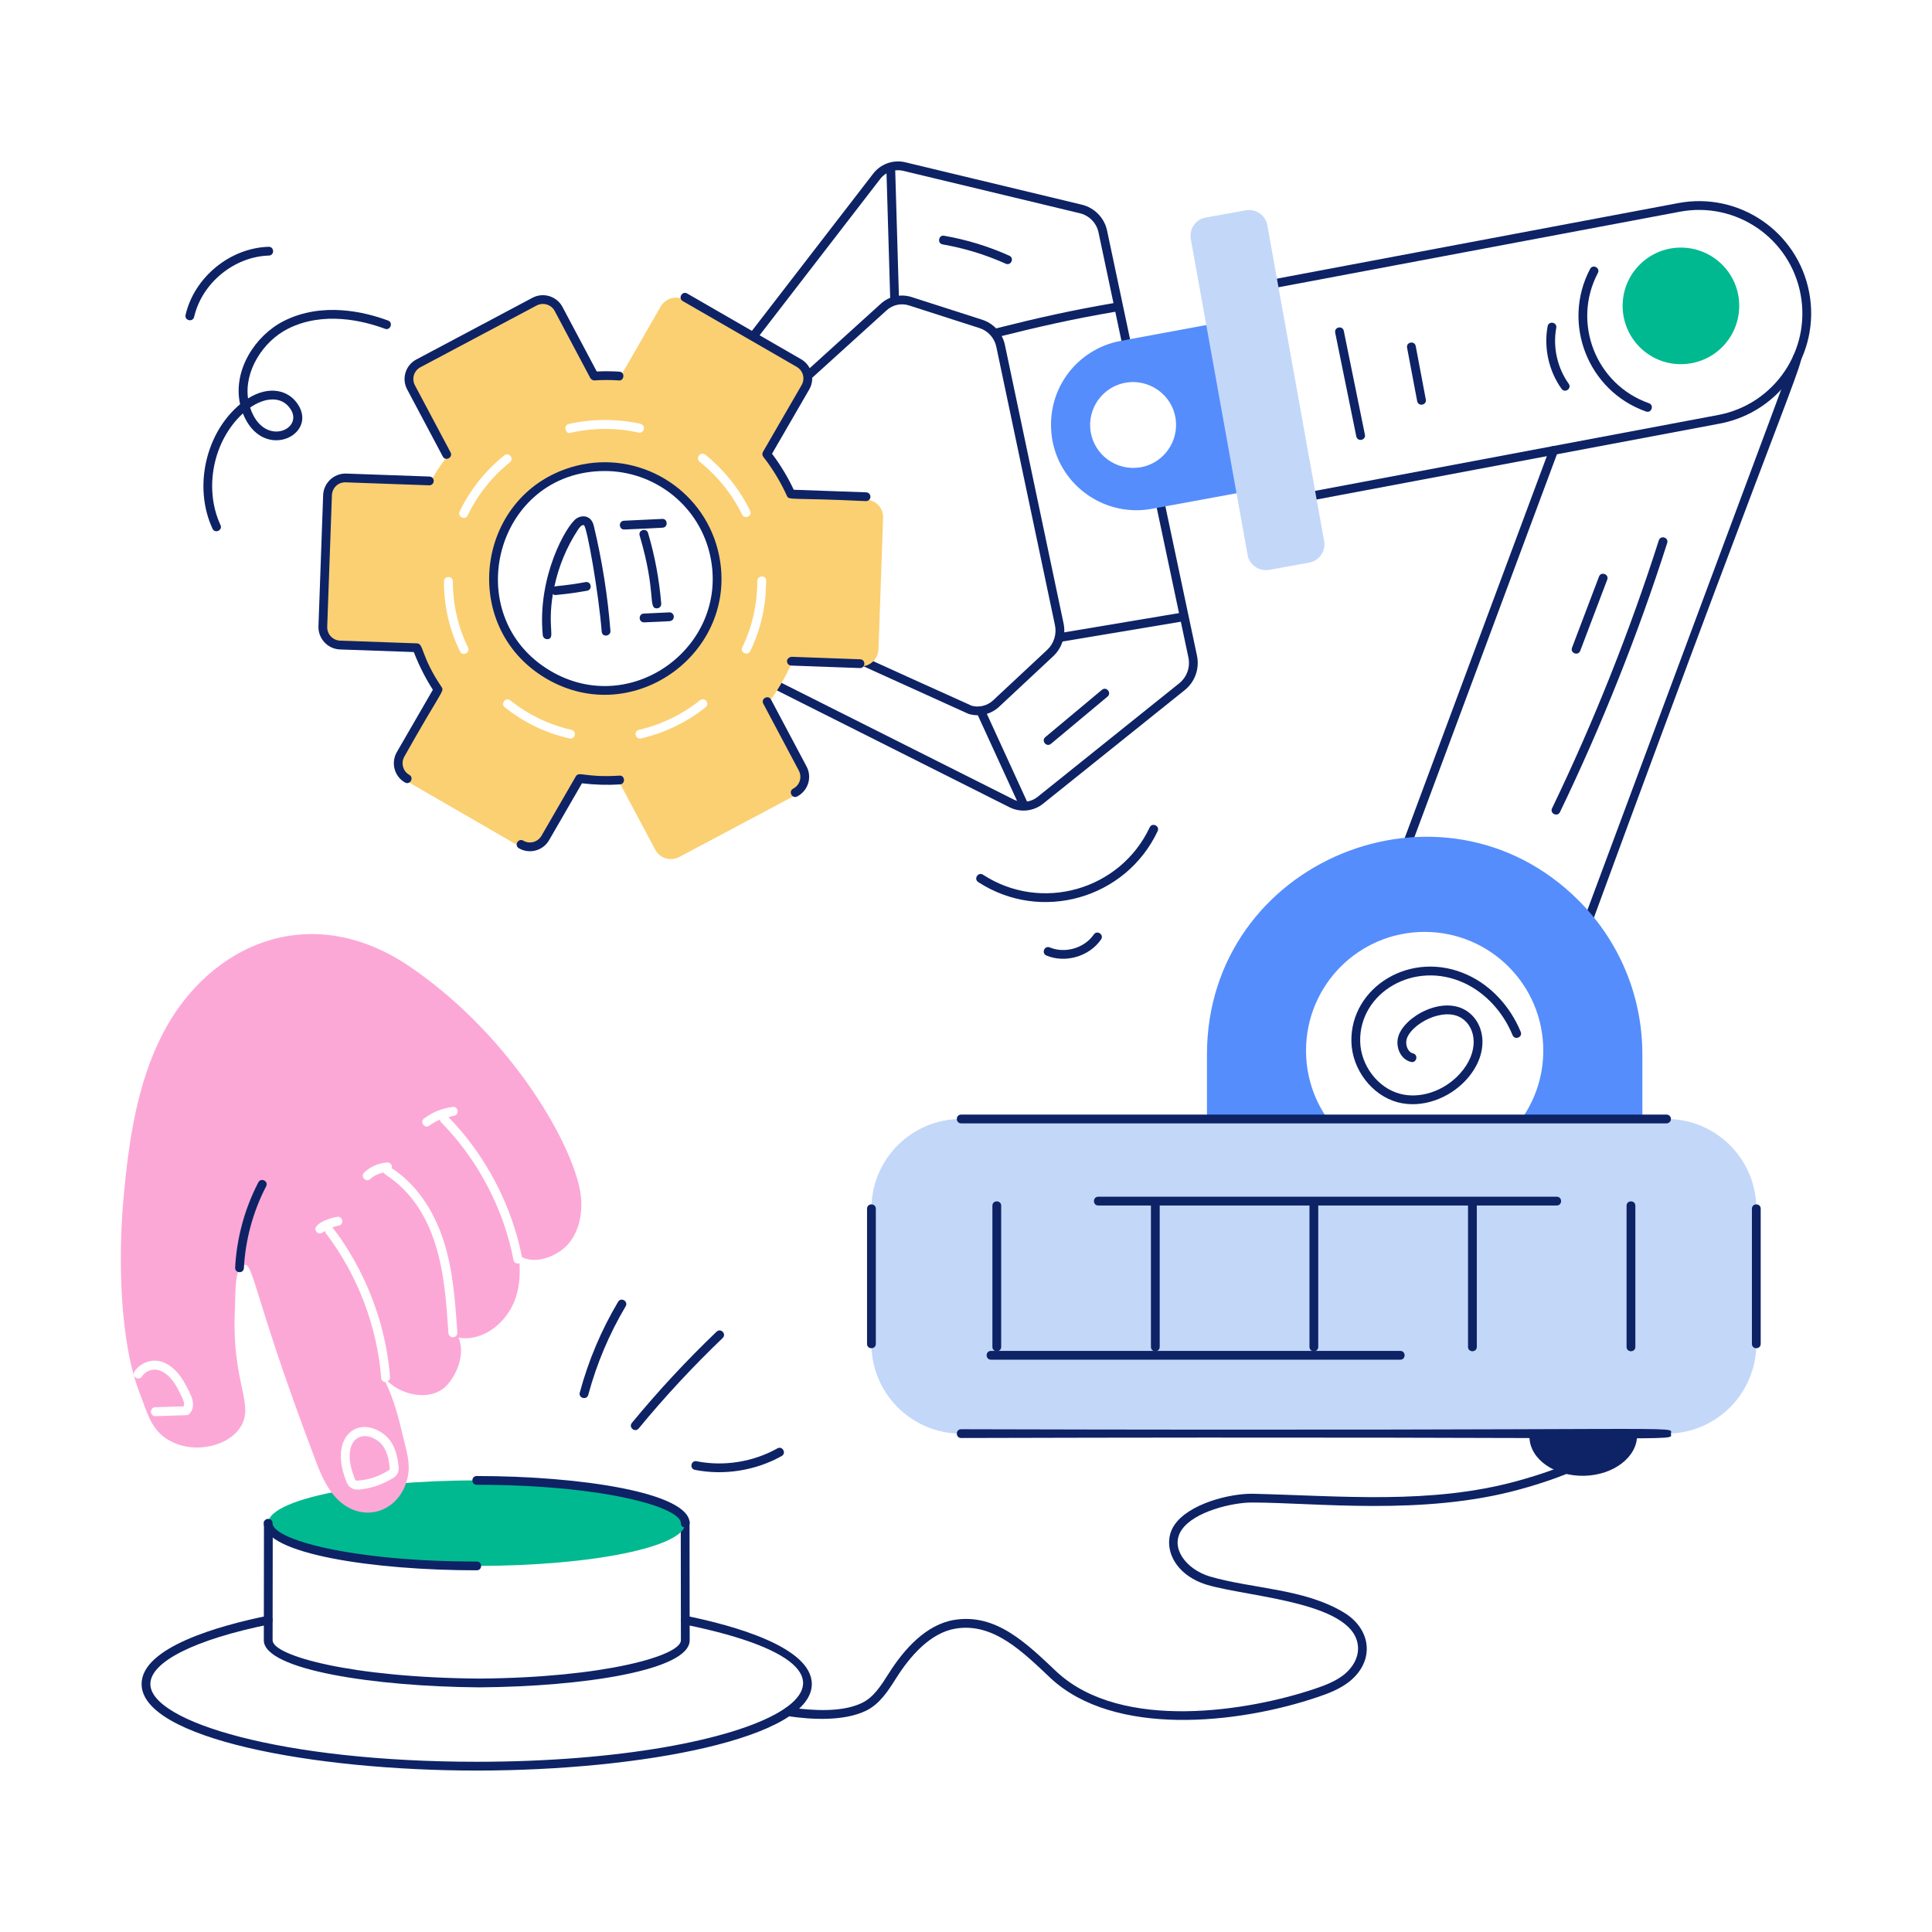 <?xml version="1.0" encoding="utf-8"?>
<svg xmlns="http://www.w3.org/2000/svg" enable-background="new 0 0 110 110" id="Layer_1" version="1.1" viewBox="0 0 110 110" x="0" y="0">
  <g id="_x39_2">
    <g>
      <g>
        <g>
          <path d="M59.828,95.557c-1.589-1.498-3.257-3.183-5.411-2.833&#xD;&#xA;					c-1.446,0.235-2.601,1.571-3.387,2.814c-0.464,0.733-0.943,1.491-1.739,1.871&#xD;&#xA;					c-1.242,0.596-3.095,0.508-4.456,0.296c-0.325-0.051-0.252-0.545,0.078-0.494&#xD;&#xA;					c0.188,0.03,0.367,0.05,0.555,0.069c1.605,0.177,2.785,0.073,3.607-0.322&#xD;&#xA;					c0.666-0.318,1.087-0.983,1.532-1.688c0.874-1.38,2.123-2.779,3.729-3.04&#xD;&#xA;					c2.382-0.385,4.11,1.334,5.832,2.96c3.709,3.439,10.999,2.217,14.722,0.952&#xD;&#xA;					c0.54-0.18,1.156-0.416,1.643-0.803c0.492-0.402,0.781-0.929,0.789-1.444&#xD;&#xA;					c0.039-2.676-6.096-2.929-8.592-3.66c-2.012-0.609-2.591-2.33-1.867-3.404&#xD;&#xA;					c0.817-1.212,3.155-1.808,4.483-1.782c5.01,0.12,10.114,0.624,15.023-0.723&#xD;&#xA;					c2.889-0.793,4.737-1.722,4.826-2.424c0.031-0.243-0.183-0.498-0.636-0.757&#xD;&#xA;					c-0.286-0.163-0.04-0.6,0.248-0.434c0.646,0.369,0.942,0.791,0.884,1.253&#xD;&#xA;					c-0.153,1.213-2.907,2.216-5.189,2.843c-5.499,1.51-11.611,0.74-15.233,0.74&#xD;&#xA;					c-1.089,0-3.279,0.504-3.992,1.562c-0.687,1.022,0.273,2.245,1.596,2.646&#xD;&#xA;					c2.44,0.714,5.391,0.685,7.65,2.059c1.542,0.938,1.778,2.725,0.323,3.914&#xD;&#xA;					c-0.55,0.437-1.217,0.693-1.797,0.887&#xD;&#xA;					C70.442,98.182,63.42,98.889,59.828,95.557z" fill="#0e2365"/>
        </g>
      </g>
    </g>
    <g>
      <g>
        <path d="M93.208,81.688c0.029,1.25-1.319,2.298-3.006,2.337&#xD;&#xA;				c-1.697,0.039-3.092-0.945-3.121-2.195c-0.029-1.26,1.319-2.298,3.016-2.337&#xD;&#xA;				C91.784,79.454,93.179,80.428,93.208,81.688z" fill="#0e2365"/>
      </g>
    </g>
    <g>
      <g>
        <g>
          <path d="M27.146,100.808c-9.381,0-19.085-1.842-19.085-4.926&#xD;&#xA;					c0-2.112,4.488-3.34,7.163-3.884c0.32-0.068,0.427,0.423,0.1,0.49&#xD;&#xA;					c-4.234,0.861-6.763,2.129-6.763,3.394c0,2.137,7.468,4.426,18.585,4.426&#xD;&#xA;					c16.183,0,25.829-4.966,11.822-7.819c-0.326-0.067-0.221-0.559,0.1-0.49&#xD;&#xA;					c2.672,0.544,7.153,1.773,7.153,3.884&#xD;&#xA;					C46.222,98.965,36.523,100.808,27.146,100.808z" fill="#0e2365"/>
        </g>
      </g>
    </g>
    <g>
      <g>
        <g>
          <g>
            <path d="M27.293,96.071c-5.951-0.043-12.272-0.997-12.272-2.68&#xD;&#xA;						c0-0.009,0.009-6.775,0.009-6.775l0.5,0.001l-0.009,6.774&#xD;&#xA;						c0,0.875,4.479,2.128,11.772,2.18c7.107-0.051,11.475-1.304,11.475-2.18&#xD;&#xA;						l-0.009-6.774l0.5-0.001c0,0,0.009,6.766,0.009,6.775&#xD;&#xA;						C39.267,95.094,33.243,96.028,27.293,96.071z" fill="#0e2365"/>
          </g>
        </g>
        <g>
          <g>
            <path d="M27.144,84.288c-1.672,0-3.261,0.072-4.704,0.2&#xD;&#xA;						c-0.742,0.866-2.086,0.932-2.943,0.375c-2.584,0.448-4.227,1.117-4.227,1.864&#xD;&#xA;						c0,1.344,5.311,2.43,11.874,2.43s11.874-1.086,11.874-2.43&#xD;&#xA;						C39.018,85.383,33.707,84.288,27.144,84.288z" fill="#01b990"/>
          </g>
        </g>
        <g>
          <g>
            <path d="M33.072,68.102c-0.286-2.628-3.782-8.973-9.656-13.011&#xD;&#xA;						c-5.705-3.939-11.512-1.34-14.149,3.761&#xD;&#xA;						c-1.484,2.877-1.942,6.16-2.236,9.382c-0.303,3.342-0.228,8.16,0.935,11.12&#xD;&#xA;						c0.366,0.915,0.579,1.901,1.423,2.5c1.41,1.002,3.499,0.569,4.259-0.539&#xD;&#xA;						c0.918-1.316-0.479-2.524-0.274-6.729c0.03-0.485-0.029-2.121,0.325-2.429&#xD;&#xA;						c0.757-0.686,0.408,0.809,4.208,10.835c0.295,0.803,0.62,1.616,1.199,2.257&#xD;&#xA;						c1.433,1.575,3.659,0.905,4.106-1.138c0.173-0.813-0.071-1.504-0.264-2.318&#xD;&#xA;						c-0.242-1.031-0.528-2.14-1.001-3.101c-0.128-0.005-0.235-0.101-0.244-0.231&#xD;&#xA;						c-0.23-2.963-1.353-5.896-3.161-8.258c-0.026-0.034-0.024-0.076-0.031-0.116&#xD;&#xA;						c-0.045,0.03-0.097,0.049-0.14,0.083c-0.11,0.088-0.271,0.068-0.356-0.041&#xD;&#xA;						c-0.31-0.389,0.7-0.78,1.187-0.846c0.33-0.048,0.403,0.459,0.067,0.503&#xD;&#xA;						c-0.119,0.016-0.232,0.056-0.345,0.095c0.057,0.102,2.886,3.399,3.284,8.539&#xD;&#xA;						c0.008,0.102-0.056,0.179-0.14,0.226c0.925,0.864,2.57,1.155,3.43,0.168&#xD;&#xA;						c0.589-0.691,0.976-1.809,0.61-2.653c1.423,0.244,2.805-0.894,3.253-2.277&#xD;&#xA;						c0.219-0.64,0.252-1.308,0.218-1.975c-0.017,0.007-0.026,0.026-0.044,0.029&#xD;&#xA;						c-0.146,0.026-0.273-0.069-0.298-0.201c-0.568-2.934-2.035-5.723-4.133-7.852&#xD;&#xA;						c-0.037-0.037-0.046-0.087-0.055-0.135c-0.21,0.09-0.414,0.198-0.598,0.336&#xD;&#xA;						c-0.269,0.202-0.574-0.207-0.304-0.407c0.474-0.355,1.037-0.581,1.626-0.653&#xD;&#xA;						c0.338-0.045,0.393,0.464,0.062,0.504c-0.102,0.012-0.198,0.053-0.298,0.076&#xD;&#xA;						c2.114,2.175,3.597,4.998,4.184,7.972c0.868,0.44,2.135-0.118,2.689-0.816&#xD;&#xA;						C32.991,70.034,33.174,69.038,33.072,68.102z M10.611,80.574&#xD;&#xA;						c-0.18,0.006,0.653-0.021-1.764,0.056c-0.332,0-0.338-0.498-0.008-0.508&#xD;&#xA;						l1.626-0.051c0.068-0.211-0.078-0.431-0.114-0.535&#xD;&#xA;						c-0.218-0.48-0.594-1.278-1.279-1.514c-0.353-0.125-0.786,0.029-0.986,0.344&#xD;&#xA;						c-0.18,0.283-0.61,0.011-0.429-0.273c0.327-0.513,1.005-0.751,1.581-0.551&#xD;&#xA;						c0.881,0.305,1.342,1.272,1.632,1.911&#xD;&#xA;						C11.153,80.074,10.868,80.566,10.611,80.574z M21.829,81.637&#xD;&#xA;						c0.671,0.491,0.818,1.334,0.87,1.925c0.021,0.223-0.088,0.445-0.278,0.566&#xD;&#xA;						c0,0,0,0,0,0c-1.103,0.703-2.203,0.698-2.103,0.68&#xD;&#xA;						c-0.243,0-0.472-0.15-0.564-0.373C18.67,81.853,20.33,80.542,21.829,81.637z&#xD;&#xA;						 M25.263,70.667c0.539,1.69,0.659,3.475,0.774,5.201&#xD;&#xA;						c0.01,0.14-0.096,0.261-0.236,0.27c-0.006,0-0.012,0-0.017,0&#xD;&#xA;						c-0.133,0-0.244-0.103-0.253-0.237c-0.114-1.696-0.231-3.449-0.752-5.081&#xD;&#xA;						c-0.98-3.078-2.805-3.831-2.958-4.062c-0.271,0.063-0.532,0.176-0.732,0.367&#xD;&#xA;						c-0.244,0.231-0.594-0.134-0.351-0.367c0.348-0.334,0.826-0.541,1.309-0.568&#xD;&#xA;						c0.138-0.014,0.259,0.099,0.268,0.239c0.002,0.029-0.019,0.049-0.026,0.075&#xD;&#xA;						C23.62,67.356,24.675,68.822,25.263,70.667z" fill="#fca8d7"/>
          </g>
        </g>
        <g>
          <g>
            <path d="M38.767,86.727c0-0.914-4.422-2.189-11.623-2.189&#xD;&#xA;						c-0.331,0-0.331-0.5,0-0.5c5.877,0,12.123,0.942,12.123,2.689&#xD;&#xA;						C39.267,87.058,38.767,87.058,38.767,86.727z" fill="#0e2365"/>
          </g>
        </g>
      </g>
      <g>
        <g>
          <path d="M27.144,89.407c-5.877,0-12.124-0.939-12.124-2.68&#xD;&#xA;					c0-0.331,0.5-0.331,0.5,0c0,0.91,4.422,2.18,11.624,2.18&#xD;&#xA;					C27.475,88.907,27.475,89.407,27.144,89.407z" fill="#0e2365"/>
        </g>
      </g>
    </g>
    <g>
      <g>
        <g>
          <path d="M13.388,72.17c0.088-1.683,0.545-3.361,1.321-4.853&#xD;&#xA;					c0.153-0.292,0.596-0.063,0.443,0.23c-0.743,1.429-1.181,3.037-1.265,4.649&#xD;&#xA;					C13.87,72.53,13.371,72.502,13.388,72.17z" fill="#0e2365"/>
        </g>
      </g>
      <g>
        <g>
          <g>
            <path d="M20.321,84.301c0.649-0.034,1.246-0.23,1.825-0.6&#xD;&#xA;						c0.03-0.019,0.049-0.058,0.046-0.093c-0.068-0.784-0.279-1.279-0.663-1.56&#xD;&#xA;						c-1.076-0.786-2.179,0.11-1.306,2.194&#xD;&#xA;						C20.238,84.277,20.286,84.303,20.321,84.301z" fill="#fca8d7"/>
          </g>
        </g>
      </g>
    </g>
    <g>
      <g>
        <path d="M90.011,52.808c12.702-34.14,11.982-32.118,12.079-32.518&#xD;&#xA;				c0.033-0.134,0.173-0.214,0.303-0.183c0.609,0.149,0.456-0.845-11.913,32.876&#xD;&#xA;				C90.365,53.292,89.895,53.12,90.011,52.808z" fill="#0e2365"/>
      </g>
    </g>
    <g>
      <g>
        <path d="M79.786,48.229l8.438-22.67c0.115-0.311,0.583-0.135,0.469,0.175&#xD;&#xA;				l-8.438,22.67C80.141,48.712,79.671,48.54,79.786,48.229z" fill="#0e2365"/>
      </g>
    </g>
    <g>
      <g>
        <path d="M93.51,60.042v5.712h-9.179c2.104-1.138,3.537-3.375,3.537-5.936&#xD;&#xA;				c0-3.741-3.029-6.759-6.759-6.759c-3.73,0-6.749,3.019-6.749,6.759&#xD;&#xA;				c0,2.561,1.423,4.798,3.527,5.936h-9.168v-5.712&#xD;&#xA;				c0-11.035,13.404-16.53,21.162-8.772C92.128,53.516,93.51,56.617,93.51,60.042z" fill="#558dfd"/>
      </g>
    </g>
    <g>
      <g>
        <path d="M99.997,68.821v7.693c0,2.824-2.287,5.111-5.111,5.111H54.727&#xD;&#xA;				c-2.824,0-5.111-2.287-5.111-5.111v-7.693c0-2.824,2.287-5.111,5.111-5.111&#xD;&#xA;				h40.159C97.71,63.71,99.997,65.997,99.997,68.821z" fill="#c3d7f9"/>
      </g>
    </g>
    <g>
      <g>
        <path d="M99.747,76.514v-7.693c0-0.331,0.5-0.331,0.5,0v7.693&#xD;&#xA;				C100.247,76.844,99.747,76.844,99.747,76.514z" fill="#0e2365"/>
      </g>
    </g>
    <g>
      <g>
        <path d="M94.886,63.96H54.726c-0.331,0-0.331-0.5,0-0.5H94.886&#xD;&#xA;				c0.138,0,0.25,0.112,0.25,0.25S95.023,63.96,94.886,63.96z" fill="#0e2365"/>
      </g>
    </g>
    <g>
      <g>
        <path d="M49.366,76.514v-7.693c0-0.331,0.5-0.331,0.5,0v7.693&#xD;&#xA;				C49.866,76.844,49.366,76.844,49.366,76.514z" fill="#0e2365"/>
      </g>
    </g>
    <g>
      <g>
        <path d="M54.726,81.874c-0.331,0-0.331-0.5,0-0.5&#xD;&#xA;				c42.423,0.117,40.409-0.24,40.409,0.25C95.136,82.119,97.051,81.757,54.726,81.874z" fill="#0e2365"/>
      </g>
    </g>
    <g>
      <g>
        <g>
          <path d="M57.442,45.945l-13.594-6.83c-0.116-0.059-0.169-0.197-0.119-0.318&#xD;&#xA;					c1.3-3.103,1.19-3.087,1.377-3.164c0.187-0.07-0.414-0.24,10.212,4.546&#xD;&#xA;					c0.404,0.121,0.89,0.01,1.225-0.303l3.08-2.876&#xD;&#xA;					c0.379-0.354,0.549-0.891,0.443-1.398l-3.34-15.856&#xD;&#xA;					c-0.104-0.501-0.471-0.91-0.957-1.066l-4.021-1.292&#xD;&#xA;					c-0.438-0.139-0.918-0.035-1.257,0.271l-4.562,4.134&#xD;&#xA;					c-0.093,0.085-0.233,0.086-0.33,0.005l-2.88-2.452&#xD;&#xA;					c-0.102-0.086-0.117-0.237-0.036-0.343l7.023-9.104&#xD;&#xA;					c0.427-0.565,1.151-0.825,1.842-0.659l10.051,2.415&#xD;&#xA;					c0.718,0.172,1.28,0.75,1.433,1.472l1.461,6.906&#xD;&#xA;					c0.07,0.324-0.423,0.425-0.488,0.104l-1.461-6.906&#xD;&#xA;					c-0.113-0.535-0.53-0.962-1.062-1.089L51.431,9.728&#xD;&#xA;					c-0.493-0.118-1.018,0.066-1.327,0.476l-6.879,8.917l2.531,2.155l4.399-3.987&#xD;&#xA;					c0.472-0.427,1.142-0.57,1.745-0.377l4.021,1.292&#xD;&#xA;					c0.658,0.211,1.154,0.763,1.295,1.439l3.34,15.856&#xD;&#xA;					c0.141,0.678-0.086,1.393-0.592,1.866l-3.08,2.876&#xD;&#xA;					c-0.465,0.436-1.131,0.59-1.743,0.404l-9.81-4.446l-1.052,2.571l13.391,6.729&#xD;&#xA;					c0.46,0.243,1.012,0.189,1.411-0.132l8.054-6.459&#xD;&#xA;					c0.442-0.355,0.645-0.921,0.527-1.477l-2.054-9.708&#xD;&#xA;					c-0.07-0.324,0.422-0.427,0.488-0.104l2.054,9.708&#xD;&#xA;					c0.157,0.741-0.112,1.496-0.703,1.97l-8.054,6.459&#xD;&#xA;					C58.85,46.195,58.087,46.284,57.442,45.945z" fill="#0e2365"/>
        </g>
      </g>
      <g>
        <g>
          <path d="M49.305,28.441l-4.279-0.152c-0.26-0.607-0.775-1.511-1.372-2.277&#xD;&#xA;					l2.206-3.802c0.274-0.478,0.112-1.098-0.376-1.382l-6.485-3.741&#xD;&#xA;					c-0.478-0.285-1.098-0.122-1.382,0.366l-2.368,4.117&#xD;&#xA;					c-0.468-0.03-0.945-0.03-1.413,0l-2.033-3.822&#xD;&#xA;					c-0.254-0.488-0.874-0.671-1.372-0.407l-6.607,3.507&#xD;&#xA;					c-0.498,0.264-0.681,0.874-0.417,1.362l2.023,3.822&#xD;&#xA;					c-0.376,0.478-0.701,0.986-0.986,1.514l-4.737-0.173&#xD;&#xA;					c-0.559-0.02-1.037,0.417-1.057,0.976l-0.264,7.491&#xD;&#xA;					c-0.02,0.559,0.417,1.027,0.976,1.047l4.381,0.152&#xD;&#xA;					c0.281,0.795,0.712,1.672,1.199,2.378l-2.135,3.7&#xD;&#xA;					c-0.274,0.478-0.112,1.098,0.376,1.372l6.485,3.751&#xD;&#xA;					c0.478,0.274,1.098,0.112,1.382-0.376l1.952-3.375&#xD;&#xA;					c0.752,0.102,1.514,0.132,2.277,0.081l2.023,3.802&#xD;&#xA;					c0.264,0.498,0.864,0.681,1.362,0.427l6.617-3.517&#xD;&#xA;					c0.498-0.264,0.681-0.874,0.417-1.372l-2.013-3.802&#xD;&#xA;					c0.549-0.722,1.006-1.494,1.372-2.307l3.913,0.142&#xD;&#xA;					c0.559,0.02,1.027-0.417,1.047-0.976l0.264-7.481&#xD;&#xA;					C50.301,28.928,49.864,28.461,49.305,28.441z M32.381,24.141&#xD;&#xA;					c1.331-0.305,2.755-0.305,4.086-0.01c0.328,0.076,0.218,0.569-0.112,0.498&#xD;&#xA;					c-1.26-0.285-2.602-0.274-3.852,0.01&#xD;&#xA;					C32.234,24.774,32.026,24.223,32.381,24.141z M26.171,29.122&#xD;&#xA;					c0.59-1.23,1.474-2.338,2.541-3.192c0.265-0.217,0.582,0.178,0.315,0.396&#xD;&#xA;					c-1.006,0.803-1.84,1.85-2.399,3.019&#xD;&#xA;					C26.499,29.636,26.024,29.441,26.171,29.122z M26.191,37.091&#xD;&#xA;					c-0.61-1.25-0.915-2.592-0.915-3.984c0-0.337,0.508-0.337,0.508,0&#xD;&#xA;					c0,1.321,0.295,2.582,0.864,3.761C26.796,37.161,26.326,37.395,26.191,37.091z&#xD;&#xA;					 M32.473,42.051c-0.02,0-0.041,0-0.051-0.01&#xD;&#xA;					c-1.342-0.295-2.612-0.915-3.68-1.769c-0.256-0.186,0.025-0.607,0.315-0.396&#xD;&#xA;					c1.006,0.813,2.216,1.393,3.476,1.677&#xD;&#xA;					C32.826,41.62,32.785,42.051,32.473,42.051z M40.177,40.262&#xD;&#xA;					c-1.067,0.864-2.348,1.474-3.68,1.779c-0.01,0.01-0.03,0.01-0.051,0.01&#xD;&#xA;					c-0.296,0-0.365-0.428-0.061-0.498c1.26-0.295,2.46-0.874,3.476-1.687&#xD;&#xA;					c0.112-0.081,0.264-0.061,0.356,0.041C40.299,40.018,40.289,40.181,40.177,40.262&#xD;&#xA;					z M36.02,39.093c-3.405,0.874-6.861-1.179-7.735-4.584&#xD;&#xA;					c-0.874-3.405,1.179-6.871,4.584-7.745c3.415-0.864,6.881,1.189,7.755,4.594&#xD;&#xA;					C41.489,34.763,39.435,38.229,36.02,39.093z M39.842,26.296&#xD;&#xA;					c-0.264-0.216,0.03-0.614,0.315-0.407c1.067,0.854,1.952,1.962,2.551,3.192&#xD;&#xA;					c0.155,0.309-0.328,0.504-0.457,0.213&#xD;&#xA;					C41.682,28.136,40.848,27.099,39.842,26.296z M42.719,37.07&#xD;&#xA;					c-0.133,0.298-0.604,0.08-0.457-0.213c0.569-1.179,0.854-2.45,0.854-3.761&#xD;&#xA;					c0-0.358,0.508-0.354,0.508-0.041C43.587,33.382,43.703,35.019,42.719,37.07z" fill="#fbd072"/>
        </g>
      </g>
    </g>
    <g>
      <g>
        <g>
          <path d="M72.937,17.717L63.83,19.404c-2.549,0.461-4.395,2.87-3.913,5.662&#xD;&#xA;					c0.488,2.643,3.029,4.391,5.672,3.903l9.118-1.677L72.937,17.717z M65.375,26.489&#xD;&#xA;					c-1.271,0.468-2.673-0.173-3.151-1.433c-0.478-1.26,0.163-2.673,1.433-3.151&#xD;&#xA;					c1.26-0.468,2.673,0.173,3.151,1.433&#xD;&#xA;					C67.276,24.598,66.636,26.011,65.375,26.489z" fill="#558dfd"/>
        </g>
      </g>
    </g>
    <g>
      <g>
        <path d="M73.295,28.5l-2.271-12.065&#xD;&#xA;				c-0.025-0.136,0.064-0.267,0.2-0.292l24.325-4.58&#xD;&#xA;				c3.461-0.654,6.804,1.617,7.461,5.096c0.651,3.462-1.636,6.809-5.098,7.46&#xD;&#xA;				l-24.325,4.58C73.455,28.726,73.322,28.638,73.295,28.5z M71.561,16.588&#xD;&#xA;				l2.179,11.574l24.08-4.533c3.198-0.602,5.299-3.677,4.697-6.876&#xD;&#xA;				c-0.599-3.192-3.672-5.302-6.877-4.698L71.561,16.588z" fill="#0e2365"/>
      </g>
    </g>
    <g>
      <g>
        <path d="M72.157,12.828l3.233,17.979c0.105,0.573-0.282,1.122-0.855,1.227&#xD;&#xA;				l-2.275,0.412c-0.575,0.099-1.128-0.28-1.227-0.855l-3.233-17.979&#xD;&#xA;				c-0.105-0.573,0.274-1.126,0.849-1.225l2.281-0.414&#xD;&#xA;				C71.506,11.874,72.053,12.255,72.157,12.828z" fill="#c3d7f9"/>
      </g>
    </g>
    <g>
      <g>
        <path d="M99.024,17.411c0,1.84-1.484,3.324-3.324,3.324&#xD;&#xA;				c-1.83,0-3.314-1.484-3.314-3.324c0-1.83,1.484-3.314,3.314-3.314&#xD;&#xA;				C97.54,14.098,99.024,15.582,99.024,17.411z" fill="#01b990"/>
      </g>
    </g>
    <g>
      <g>
        <g>
          <path d="M45.159,44.903c0.381-0.202,0.519-0.662,0.321-1.031l-2.021-3.806&#xD;&#xA;					c-0.154-0.292,0.285-0.526,0.441-0.234l2.021,3.806&#xD;&#xA;					c0.329,0.617,0.095,1.376-0.528,1.707&#xD;&#xA;					C45.103,45.501,44.867,45.057,45.159,44.903z" fill="#0e2365"/>
        </g>
      </g>
      <g>
        <g>
          <path d="M48.965,38.037c-1.712-0.062-4.064-0.147-3.916-0.142&#xD;&#xA;					c-0.139-0.005-0.246-0.121-0.241-0.259c0.005-0.138,0.146-0.228,0.259-0.241&#xD;&#xA;					l3.907,0.142C49.299,37.55,49.29,38.037,48.965,38.037z" fill="#0e2365"/>
        </g>
      </g>
      <g>
        <g>
          <path d="M49.31,28.531c-0.003,0-0.006,0-0.009,0&#xD;&#xA;					c-4.313-0.207-4.379-0.031-4.5-0.301c-0.306-0.687-0.788-1.521-1.342-2.22&#xD;&#xA;					c-0.063-0.081-0.071-0.192-0.021-0.28l2.203-3.806&#xD;&#xA;					c0.208-0.358,0.089-0.825-0.283-1.039l-6.482-3.741&#xD;&#xA;					c-0.289-0.167-0.031-0.6,0.25-0.433l6.482,3.74&#xD;&#xA;					c0.606,0.348,0.817,1.12,0.466,1.723l-2.118,3.66&#xD;&#xA;					c0.501,0.656,0.94,1.411,1.236,2.05l4.126,0.147&#xD;&#xA;					c0.138,0.005,0.246,0.121,0.241,0.259&#xD;&#xA;					C49.556,28.425,49.444,28.531,49.31,28.531z" fill="#0e2365"/>
        </g>
      </g>
      <g>
        <g>
          <path d="M25.211,25.991l-2.029-3.819&#xD;&#xA;					c-0.327-0.615-0.095-1.377,0.521-1.704l6.61-3.512&#xD;&#xA;					c0.613-0.328,1.385-0.096,1.711,0.518l1.953,3.677&#xD;&#xA;					c0.417-0.021,0.847-0.018,1.284,0.009c0.351,0.022,0.273,0.548-0.031,0.499&#xD;&#xA;					c-0.472-0.03-0.938-0.03-1.382,0c-0.073,0.009-0.19-0.045-0.237-0.132&#xD;&#xA;					l-2.028-3.819c-0.196-0.37-0.661-0.51-1.035-0.311l-6.61,3.512&#xD;&#xA;					c-0.377,0.201-0.509,0.661-0.314,1.028l2.029,3.819&#xD;&#xA;					C25.807,26.048,25.366,26.283,25.211,25.991z" fill="#0e2365"/>
        </g>
      </g>
      <g>
        <g>
          <path d="M23.059,44.552c-0.603-0.34-0.813-1.112-0.47-1.722l2.057-3.559&#xD;&#xA;					c-0.383-0.59-0.774-1.337-1.085-2.146l-4.21-0.148&#xD;&#xA;					c-0.694-0.03-1.24-0.618-1.219-1.31l0.267-7.484&#xD;&#xA;					c0.029-0.681,0.596-1.22,1.271-1.22c0.013,0,0.025,0,0.039,0&#xD;&#xA;					l4.743,0.169c0.32,0.011,0.327,0.498-0.018,0.5l-4.742-0.169&#xD;&#xA;					c-0.442-0.019-0.775,0.312-0.794,0.739l-0.267,7.481&#xD;&#xA;					c-0.014,0.426,0.311,0.774,0.738,0.793l4.375,0.154&#xD;&#xA;					c0.39,0.015,0.203,0.716,1.401,2.491c0.167,0.247-0.02,0.21-2.123,3.956&#xD;&#xA;					c-0.207,0.367-0.082,0.833,0.281,1.038&#xD;&#xA;					C23.592,44.278,23.348,44.714,23.059,44.552z" fill="#0e2365"/>
        </g>
      </g>
      <g>
        <g>
          <path d="M29.544,48.297c-0.287-0.165-0.036-0.599,0.25-0.433&#xD;&#xA;					c0.364,0.213,0.828,0.081,1.038-0.283l1.952-3.377&#xD;&#xA;					c0.184-0.311,0.502,0.082,2.478-0.042c0.326-0.038,0.368,0.478,0.033,0.499&#xD;&#xA;					c-0.698,0.046-1.425,0.025-2.16-0.063l-1.869,3.233&#xD;&#xA;					C30.918,48.438,30.144,48.646,29.544,48.297z" fill="#0e2365"/>
        </g>
      </g>
      <g>
        <g>
          <path d="M31.076,38.621c-5.033-2.985-3.967-10.637,1.73-12.099&#xD;&#xA;					c3.546-0.898,7.155,1.247,8.061,4.774&#xD;&#xA;					C42.31,36.985,36.123,41.615,31.076,38.621z M34.436,26.818&#xD;&#xA;					c-6.244,0-8.369,8.251-3.105,11.373c4.676,2.775,10.383-1.52,9.052-6.771&#xD;&#xA;					C39.675,28.66,37.172,26.818,34.436,26.818z" fill="#0e2365"/>
        </g>
      </g>
      <g>
        <path d="M33.465,29.453c-0.191-0.093-0.444-0.066-0.644,0.067&#xD;&#xA;				c-0.569,0.38-2.246,3.314-1.917,6.646c0.013,0.129,0.122,0.226,0.249,0.226&#xD;&#xA;				c0.008,0,0.017-0,0.024-0.001c0.461-0.044-0.019-0.602,0.3-2.568&#xD;&#xA;				c0.039,0.029,0.079,0.057,0.141,0.057c0.314-0.036,0.851-0.071,1.81-0.246&#xD;&#xA;				c0.321-0.059,0.242-0.545-0.09-0.492c-1.149,0.211-1.53,0.198-1.774,0.255&#xD;&#xA;				c0.24-1.134,0.687-2.236,1.342-3.234c0.075-0.114,0.215-0.311,0.341-0.259&#xD;&#xA;				c0.175,0.086,0.839,3.873,1.011,6.051c0.028,0.357,0.522,0.271,0.498-0.039&#xD;&#xA;				c-0.156-1.984-0.471-3.979-0.936-5.929C33.789,29.854,33.724,29.579,33.465,29.453&#xD;&#xA;				z" fill="#0e2365"/>
        <path d="M37.397,34.637c0.007,0,0.014-0,0.021-0.001&#xD;&#xA;				c0.138-0.011,0.24-0.132,0.229-0.27c-0.11-1.358-0.362-2.71-0.748-4.017&#xD;&#xA;				c-0.093-0.317-0.574-0.176-0.48,0.142&#xD;&#xA;				C37.393,33.785,36.877,34.637,37.397,34.637z" fill="#0e2365"/>
        <path d="M37.698,29.545l-2.169,0.103c-0.323,0.015-0.311,0.5,0.012,0.5&#xD;&#xA;				c0.101,0,2.281-0.102,2.181-0.104C38.063,30.028,38.012,29.514,37.698,29.545z" fill="#0e2365"/>
        <path d="M38.102,34.866l-1.445,0.068c-0.323,0.015-0.311,0.5,0.012,0.5&#xD;&#xA;				c0.101,0,1.558-0.068,1.457-0.069c0.138-0.006,0.244-0.124,0.238-0.261&#xD;&#xA;				C38.357,34.966,38.234,34.848,38.102,34.866z" fill="#0e2365"/>
      </g>
    </g>
    <g>
      <g>
        <path d="M77.222,24.847l-1.202-5.906c-0.066-0.325,0.425-0.424,0.49-0.1&#xD;&#xA;				l1.202,5.906C77.778,25.072,77.289,25.171,77.222,24.847z" fill="#0e2365"/>
      </g>
    </g>
    <g>
      <g>
        <path d="M80.688,22.84l-0.575-3.043c-0.061-0.327,0.43-0.414,0.492-0.093&#xD;&#xA;				l0.575,3.043C81.241,23.07,80.752,23.166,80.688,22.84z" fill="#0e2365"/>
      </g>
    </g>
    <g>
      <g>
        <path d="M56.664,18.708c2.486-0.622,4.236-1.021,6.901-1.479&#xD;&#xA;				c0.135-0.025,0.266,0.069,0.288,0.205c0.023,0.136-0.067,0.265-0.204,0.289&#xD;&#xA;				c-2.649,0.454-4.39,0.851-6.864,1.471&#xD;&#xA;				C56.457,19.271,56.349,18.787,56.664,18.708z" fill="#0e2365"/>
      </g>
    </g>
    <g>
      <g>
        <path d="M60.383,36.038l6.759-1.132c0.323-0.057,0.411,0.438,0.082,0.493&#xD;&#xA;				l-6.759,1.132C60.139,36.589,60.056,36.093,60.383,36.038z" fill="#0e2365"/>
      </g>
    </g>
    <g>
      <g>
        <path d="M58.064,45.941l-2.46-5.369c-0.138-0.3,0.317-0.51,0.455-0.208&#xD;&#xA;				l2.46,5.369C58.657,46.033,58.202,46.241,58.064,45.941z" fill="#0e2365"/>
      </g>
    </g>
    <g>
      <g>
        <path d="M59.517,41.967l3.221-2.69c0.253-0.214,0.574,0.173,0.32,0.384&#xD;&#xA;				l-3.221,2.69C59.583,42.563,59.264,42.177,59.517,41.967z" fill="#0e2365"/>
      </g>
    </g>
    <g>
      <g>
        <path d="M50.687,17.09c-0.003-0.101-0.23-7.824-0.216-7.334&#xD;&#xA;				c-0.009-0.333,0.49-0.347,0.5-0.015l0.216,7.349&#xD;&#xA;				C51.187,17.421,50.687,17.421,50.687,17.09z" fill="#0e2365"/>
      </g>
    </g>
    <g>
      <g>
        <path d="M57.261,15.014c-1.146-0.514-2.353-0.883-3.588-1.098&#xD;&#xA;				c-0.331-0.057-0.233-0.56,0.086-0.492c1.276,0.221,2.523,0.603,3.707,1.134&#xD;&#xA;				C57.771,14.695,57.559,15.15,57.261,15.014z" fill="#0e2365"/>
      </g>
    </g>
    <g>
      <g>
        <g>
          <path d="M56.503,76.686v-8.037c0-0.331,0.5-0.331,0.5,0v8.037&#xD;&#xA;					C57.003,77.016,56.503,77.016,56.503,76.686z" fill="#0e2365"/>
        </g>
      </g>
      <g>
        <g>
          <path d="M65.529,76.686v-8.037c0-0.331,0.5-0.331,0.5,0v8.037&#xD;&#xA;					C66.029,77.016,65.529,77.016,65.529,76.686z" fill="#0e2365"/>
        </g>
      </g>
      <g>
        <g>
          <path d="M74.556,76.686v-8.037c0-0.331,0.5-0.331,0.5,0v8.037&#xD;&#xA;					C75.056,77.016,74.556,77.016,74.556,76.686z" fill="#0e2365"/>
        </g>
      </g>
      <g>
        <g>
          <path d="M83.583,76.686v-8.037c0-0.331,0.5-0.331,0.5,0v8.037&#xD;&#xA;					C84.083,77.016,83.583,77.016,83.583,76.686z" fill="#0e2365"/>
        </g>
      </g>
      <g>
        <g>
          <path d="M92.61,76.686v-8.037c0-0.331,0.5-0.331,0.5,0v8.037&#xD;&#xA;					C93.11,77.016,92.61,77.016,92.61,76.686z" fill="#0e2365"/>
        </g>
      </g>
    </g>
    <g>
      <g>
        <path d="M79.574,62.759c-1.46-0.391-2.592-1.869-2.631-3.439&#xD;&#xA;				c-0.077-3.108,3.397-5.308,6.645-3.799c1.312,0.61,2.403,1.787,2.995,3.228&#xD;&#xA;				c0.126,0.304-0.335,0.496-0.463,0.189c-0.544-1.326-1.544-2.406-2.743-2.964&#xD;&#xA;				c-2.868-1.335-6.004,0.555-5.934,3.333c0.034,1.357,1.006,2.633,2.26,2.968&#xD;&#xA;				c1.146,0.308,2.515-0.15,3.409-1.134c1.137-1.252,0.937-2.626,0.122-3.163&#xD;&#xA;				c-1.05-0.69-2.913,0.337-3.147,1.198c-0.083,0.311,0.062,0.727,0.365,0.8&#xD;&#xA;				c0.318,0.077,0.209,0.561-0.117,0.486c-0.588-0.142-0.886-0.837-0.73-1.417&#xD;&#xA;				c0.313-1.154,2.534-2.391,3.905-1.485c1.059,0.698,1.331,2.418-0.027,3.917&#xD;&#xA;				C82.507,62.549,80.95,63.124,79.574,62.759z" fill="#0e2365"/>
      </g>
    </g>
    <g>
      <g>
        <path d="M88.368,46.02c2.369-4.916,4.414-10.048,6.078-15.254&#xD;&#xA;				c0.102-0.313,0.578-0.164,0.477,0.152c-1.672,5.228-3.726,10.382-6.104,15.318&#xD;&#xA;				C88.676,46.533,88.224,46.32,88.368,46.02z" fill="#0e2365"/>
      </g>
    </g>
    <g>
      <g>
        <path d="M89.505,36.876l1.536-4.049c0.114-0.306,0.587-0.133,0.467,0.178&#xD;&#xA;				l-1.536,4.049C89.853,37.364,89.386,37.184,89.505,36.876z" fill="#0e2365"/>
      </g>
    </g>
    <g>
      <g>
        <path d="M93.719,23.43c-3.306-1.163-4.82-5.018-3.185-8.119&#xD;&#xA;				c0.152-0.29,0.597-0.061,0.441,0.233c-1.485,2.819-0.127,6.345,2.909,7.414&#xD;&#xA;				C94.196,23.068,94.029,23.541,93.719,23.43z" fill="#0e2365"/>
      </g>
    </g>
    <g>
      <g>
        <path d="M88.909,22.139c-0.726-1.01-1.022-2.341-0.794-3.562&#xD;&#xA;				c0.061-0.327,0.553-0.232,0.492,0.092c-0.204,1.09,0.061,2.278,0.708,3.179&#xD;&#xA;				C89.507,22.116,89.102,22.407,88.909,22.139z" fill="#0e2365"/>
      </g>
    </g>
    <g>
      <g>
        <path d="M12.1,30.102c-1.106-2.386-0.374-5.474,1.57-7.087&#xD;&#xA;				c-0.43-1.935,0.863-3.906,2.468-4.728c2.219-1.135,4.685-0.511,5.955-0.037&#xD;&#xA;				c0.312,0.116,0.133,0.585-0.174,0.469c-1.196-0.445-3.506-1.035-5.553,0.013&#xD;&#xA;				c-1.369,0.701-2.463,2.36-2.245,3.953c1.197-0.752,2.304-0.485,2.843,0.34&#xD;&#xA;				c1.155,1.771-2.041,3.289-3.133,0.515c-0.001-0-0.001-0.001-0.001-0.002&#xD;&#xA;				c-1.692,1.55-2.242,4.271-1.277,6.354&#xD;&#xA;				C12.694,30.192,12.238,30.402,12.1,30.102z M14.242,23.205&#xD;&#xA;				c0.738,2.28,3.07,1.269,2.304,0.093&#xD;&#xA;				C16.02,22.492,15.026,22.654,14.242,23.205z" fill="#0e2365"/>
      </g>
    </g>
    <g>
      <g>
        <path d="M10.566,17.929c0.496-2.144,2.528-3.811,4.727-3.878&#xD;&#xA;				c0.003,0,0.006,0,0.008,0c0.326,0,0.333,0.49,0.008,0.5&#xD;&#xA;				c-1.979,0.06-3.809,1.561-4.256,3.491&#xD;&#xA;				C10.979,18.364,10.491,18.252,10.566,17.929z" fill="#0e2365"/>
      </g>
    </g>
    <g>
      <g>
        <path d="M55.697,50.222c-0.279-0.182-0.001-0.598,0.273-0.419&#xD;&#xA;				c3.315,2.159,7.803,0.885,9.488-2.694c0.141-0.298,0.594-0.087,0.453,0.213&#xD;&#xA;				C64.097,51.173,59.27,52.548,55.697,50.222z" fill="#0e2365"/>
      </g>
    </g>
    <g>
      <g>
        <path d="M59.58,54.404c-0.302-0.127-0.117-0.587,0.193-0.461&#xD;&#xA;				c0.869,0.361,1.97,0.04,2.504-0.738c0.191-0.272,0.598,0.012,0.412,0.283&#xD;&#xA;				C62.024,54.458,60.655,54.854,59.58,54.404z" fill="#0e2365"/>
      </g>
    </g>
    <g>
      <g>
        <path d="M88.634,68.636H62.533c-0.331,0-0.331-0.5,0-0.5h26.101&#xD;&#xA;				C88.964,68.136,88.964,68.636,88.634,68.636z" fill="#0e2365"/>
      </g>
    </g>
    <g>
      <g>
        <path d="M79.725,77.415h-23.302c-0.331,0-0.331-0.5,0-0.5h23.302&#xD;&#xA;				C80.056,76.915,80.056,77.415,79.725,77.415z" fill="#0e2365"/>
      </g>
    </g>
    <g>
      <g>
        <path d="M33.01,79.287c0.489-1.816,1.224-3.555,2.182-5.167&#xD;&#xA;				c0.166-0.283,0.599-0.031,0.43,0.256c-0.935,1.573-1.65,3.269-2.129,5.041&#xD;&#xA;				C33.406,79.736,32.923,79.606,33.01,79.287z" fill="#0e2365"/>
      </g>
    </g>
    <g>
      <g>
        <path d="M35.977,81.013c1.497-1.817,3.119-3.564,4.822-5.192&#xD;&#xA;				c0.244-0.228,0.583,0.135,0.346,0.361c-1.688,1.615-3.298,3.347-4.781,5.149&#xD;&#xA;				C36.152,81.585,35.769,81.27,35.977,81.013z" fill="#0e2365"/>
      </g>
    </g>
    <g>
      <g>
        <path d="M39.567,83.688c-0.326-0.065-0.226-0.56,0.098-0.49&#xD;&#xA;				c1.545,0.307,3.22,0.039,4.596-0.733c0.281-0.165,0.536,0.273,0.244,0.436&#xD;&#xA;				C43.015,83.736,41.21,84.014,39.567,83.688z" fill="#0e2365"/>
      </g>
    </g>
  </g>
</svg>